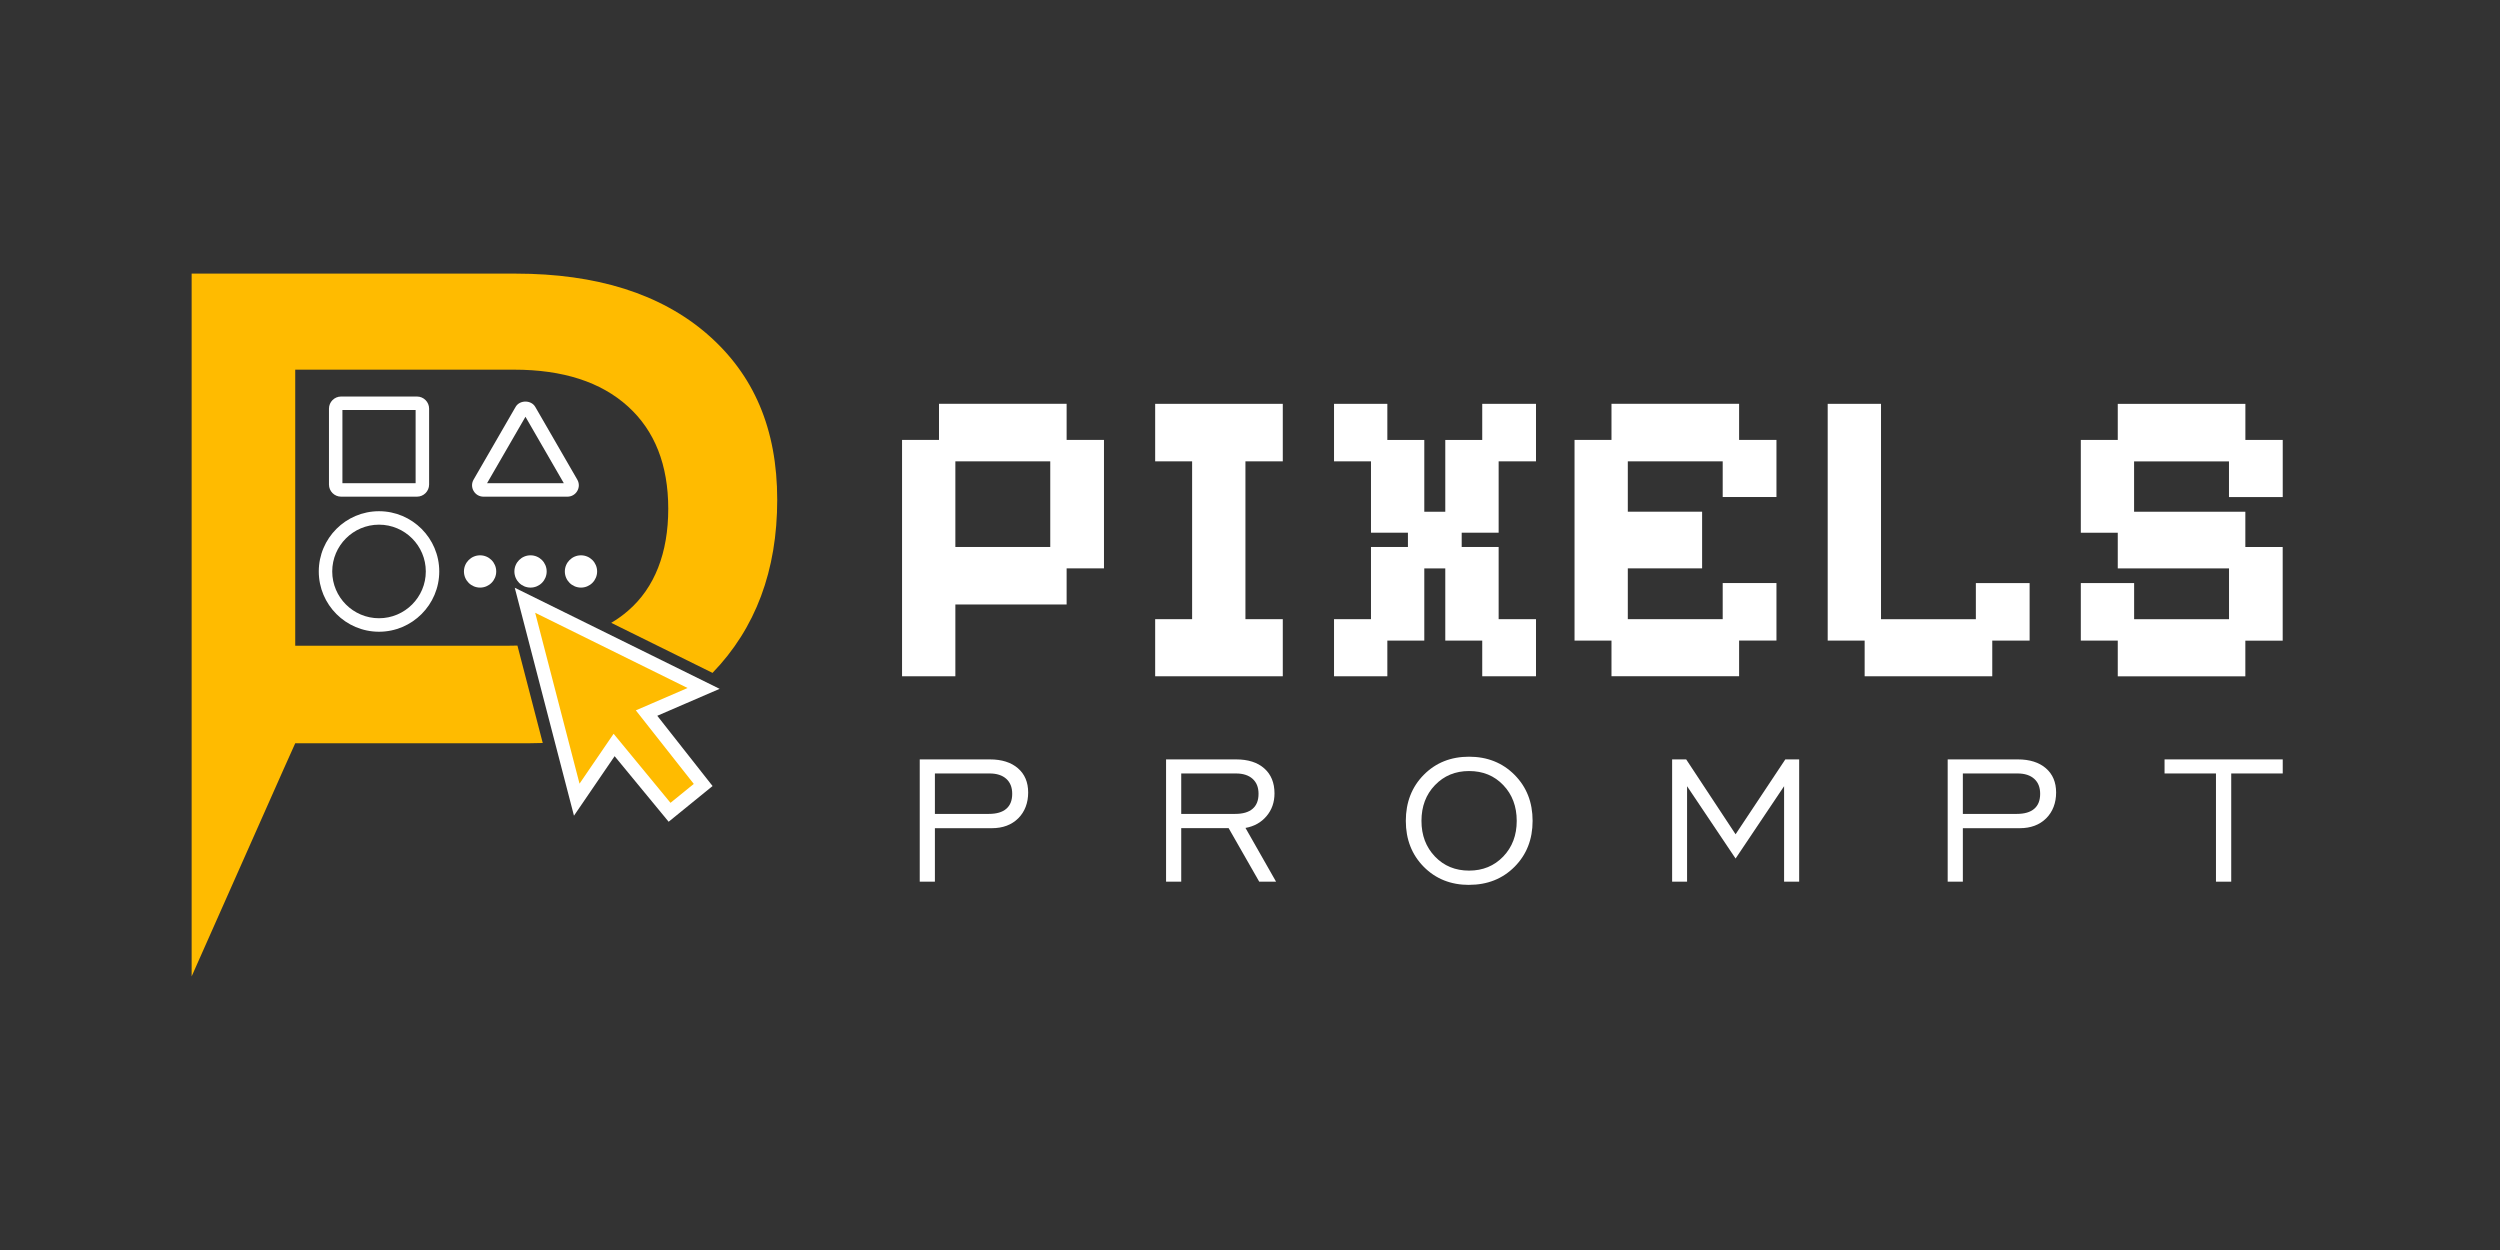 <?xml version="1.0" encoding="UTF-8"?>
<svg id="Layer_1" xmlns="http://www.w3.org/2000/svg" version="1.1" viewBox="0 0 566.93 283.46">
  <rect x="0" y="0" width="566.93" height="283.46" fill="#333333" stroke="none"/>
  <!-- Generator: Adobe Illustrator 29.8.2, SVG Export Plug-In . SVG Version: 2.1.1 Build 3)  -->
  <defs>
    <style>
      .st0 {
        fill: #fff;
      }

      .st1 {
        fill: #fb0;
      }

      .st2 {
        isolation: isolate;
      }
    </style>
  </defs>
  <g>
    <g class="st2">
      <g class="st2">
        <path class="st0" d="M204.56,153.36v-53.6h8.38v-8.19h28.94v8.19h8.47v29.13h-8.47v8.19h-25.23v16.28h-12.09ZM216.65,124.04h21.52v-19.42h-21.52v19.42Z"/>
        <path class="st0" d="M261.96,153.36v-12.95h8.38v-35.79h-8.38v-13.04h28.94v13.04h-8.47v35.79h8.47v12.95h-28.94Z"/>
        <path class="st0" d="M302.52,153.36v-12.95h8.38v-16.37h8.38v-3.24h-8.38v-16.18h-8.38v-13.04h12.09v8.19h8.38v16.28h4.76v-16.28h8.38v-8.19h12.19v13.04h-8.47v16.18h-8.38v3.24h8.38v16.37h8.47v12.95h-12.19v-8.09h-8.38v-16.37h-4.76v16.37h-8.38v8.09h-12.09Z"/>
        <path class="st0" d="M365.44,153.36v-8.09h-8.38v-45.51h8.38v-8.19h28.94v8.19h8.47v12.95h-12.19v-8.09h-21.52v11.42h16.85v12.85h-16.85v11.52h21.52v-8.19h12.19v13.04h-8.47v8.09h-28.94Z"/>
        <path class="st0" d="M422.85,153.36v-8.09h-8.38v-53.69h12.09v48.84h21.51v-8.19h12.19v13.04h-8.47v8.09h-28.94Z"/>
        <path class="st0" d="M480.25,153.36v-8.09h-8.38v-13.04h12.09v8.19h21.52v-11.52h-25.23v-8.09h-8.38v-21.04h8.38v-8.19h28.94v8.19h8.47v12.95h-12.19v-8.09h-21.52v11.42h25.23v8h8.47v21.23h-8.47v8.09h-28.94Z"/>
      </g>
    </g>
    <g class="st2">
      <g class="st2">
        <path class="st0" d="M208.57,199.94v-27.73h15.9c2.7,0,4.82.67,6.37,2.01s2.32,3.17,2.32,5.5-.75,4.36-2.25,5.85-3.5,2.24-5.99,2.24h-12.91v12.13h-3.44ZM212.01,184.57h12.23c1.74,0,3.06-.38,3.96-1.16.9-.77,1.34-1.9,1.34-3.39s-.45-2.59-1.34-3.4c-.9-.81-2.16-1.22-3.78-1.22h-12.41v9.17Z"/>
        <path class="st0" d="M264.43,199.94v-27.73h15.9c2.71,0,4.84.68,6.38,2.05,1.54,1.37,2.31,3.25,2.31,5.66,0,2.01-.6,3.73-1.81,5.16s-2.8,2.32-4.77,2.67l6.93,12.18h-3.82l-6.93-12.13h-10.75v12.13h-3.44ZM267.87,184.57h12.23c1.74,0,3.06-.38,3.96-1.16.9-.77,1.34-1.9,1.34-3.39s-.45-2.59-1.34-3.4c-.9-.81-2.16-1.22-3.78-1.22h-12.41v9.17Z"/>
        <path class="st0" d="M333.15,200.67c-4.15,0-7.58-1.37-10.29-4.11-2.7-2.74-4.06-6.21-4.06-10.41s1.36-7.7,4.07-10.44c2.71-2.74,6.14-4.11,10.27-4.11s7.59,1.37,10.32,4.12,4.09,6.22,4.09,10.42-1.36,7.67-4.08,10.41c-2.72,2.74-6.17,4.11-10.33,4.11ZM333.15,197.43c3.11,0,5.69-1.06,7.74-3.19,2.04-2.13,3.06-4.82,3.06-8.09s-1.02-5.99-3.05-8.11c-2.03-2.13-4.62-3.19-7.75-3.19s-5.69,1.07-7.74,3.2-3.06,4.83-3.06,8.1,1.02,5.96,3.06,8.09c2.04,2.13,4.62,3.19,7.74,3.19Z"/>
        <path class="st0" d="M379.19,199.94v-27.73h3.19l11.2,16.98,11.28-16.98h3.14v27.73h-3.42v-21.65l-11,16.4-11-16.4v21.65h-3.39Z"/>
        <path class="st0" d="M441.68,199.94v-27.73h15.9c2.7,0,4.82.67,6.37,2.01s2.32,3.17,2.32,5.5-.75,4.36-2.25,5.85c-1.5,1.49-3.5,2.24-5.99,2.24h-12.91v12.13h-3.44ZM445.12,184.57h12.23c1.74,0,3.06-.38,3.96-1.16.9-.77,1.34-1.9,1.34-3.39s-.45-2.59-1.34-3.4c-.9-.81-2.16-1.22-3.78-1.22h-12.41v9.17Z"/>
        <path class="st0" d="M502.52,199.94v-24.54h-11.66v-3.19h26.8v3.19h-11.68v24.54h-3.47Z"/>
      </g>
    </g>
  </g>
  <g>
    <path class="st1" d="M160.4,75.78c-10.59-9.15-25.08-13.73-43.47-13.73H43.46v159.37l20.77-46.8,2.72-6.07h53.05c1.04,0,2.07-.03,3.08-.06l-5.74-22.09c-.64.03-1.31.03-1.98.03h-48.41v-62.6h49.63c11.07,0,19.68,2.78,25.81,8.33,6.1,5.52,9.15,13.27,9.15,23.22s-3.05,17.91-9.15,23.15c-1.16,1.01-2.41,1.89-3.78,2.71l22.97,11.35c9.76-10.1,14.67-23.19,14.67-39.26s-5.31-28.4-15.86-37.55h0Z"/>
    <path class="st0" d="M94.56,112.63h-17.21c-1.51,0-2.75-1.23-2.75-2.75v-17.21c0-1.51,1.23-2.75,2.75-2.75h17.21c1.51,0,2.75,1.23,2.75,2.75v17.21c0,1.51-1.23,2.75-2.75,2.75ZM77.65,109.58h16.6v-16.6h-16.6v16.6Z"/>
    <path class="st0" d="M85.95,143.26c-7.53,0-13.66-6.13-13.66-13.67s6.13-13.66,13.66-13.66,13.66,6.13,13.66,13.66-6.13,13.67-13.66,13.67ZM85.95,118.98c-5.85,0-10.61,4.76-10.61,10.61s4.76,10.61,10.61,10.61,10.61-4.76,10.61-10.61-4.76-10.61-10.61-10.61Z"/>
    <path class="st0" d="M128.67,112.63h-19.03c-.93,0-1.77-.48-2.24-1.29s-.47-1.77,0-2.58l9.52-16.48c.93-1.62,3.54-1.62,4.47,0l9.52,16.48c.47.81.47,1.77,0,2.58-.47.81-1.3,1.29-2.24,1.29ZM110.45,109.58h17.41l-8.7-15.07s-8.71,15.07-8.71,15.07Z"/>
    <g>
      <polygon class="st1" points="139.26 168.94 130.79 181.35 119.04 136.12 159.55 156.11 146.61 161.7 159.45 178.01 151.84 184.21 139.26 168.94"/>
      <path class="st0" d="M121.36,138.96l34.56,17.06-8.09,3.5-3.64,1.57,2.45,3.11,10.69,13.57-5.28,4.29-10.32-12.53-2.58-3.13-2.29,3.35-5.44,7.96-10.06-38.76M116.73,133.28l13.43,51.7,9.22-13.5,12.25,14.87,9.96-8.1-12.54-15.93,14.14-6.11-46.45-22.92h-.01Z"/>
    </g>
    <circle class="st0" cx="108.87" cy="129.59" r="3.66"/>
    <circle class="st0" cx="120.31" cy="129.59" r="3.66"/>
    <circle class="st0" cx="131.75" cy="129.59" r="3.66"/>
  </g>
</svg>